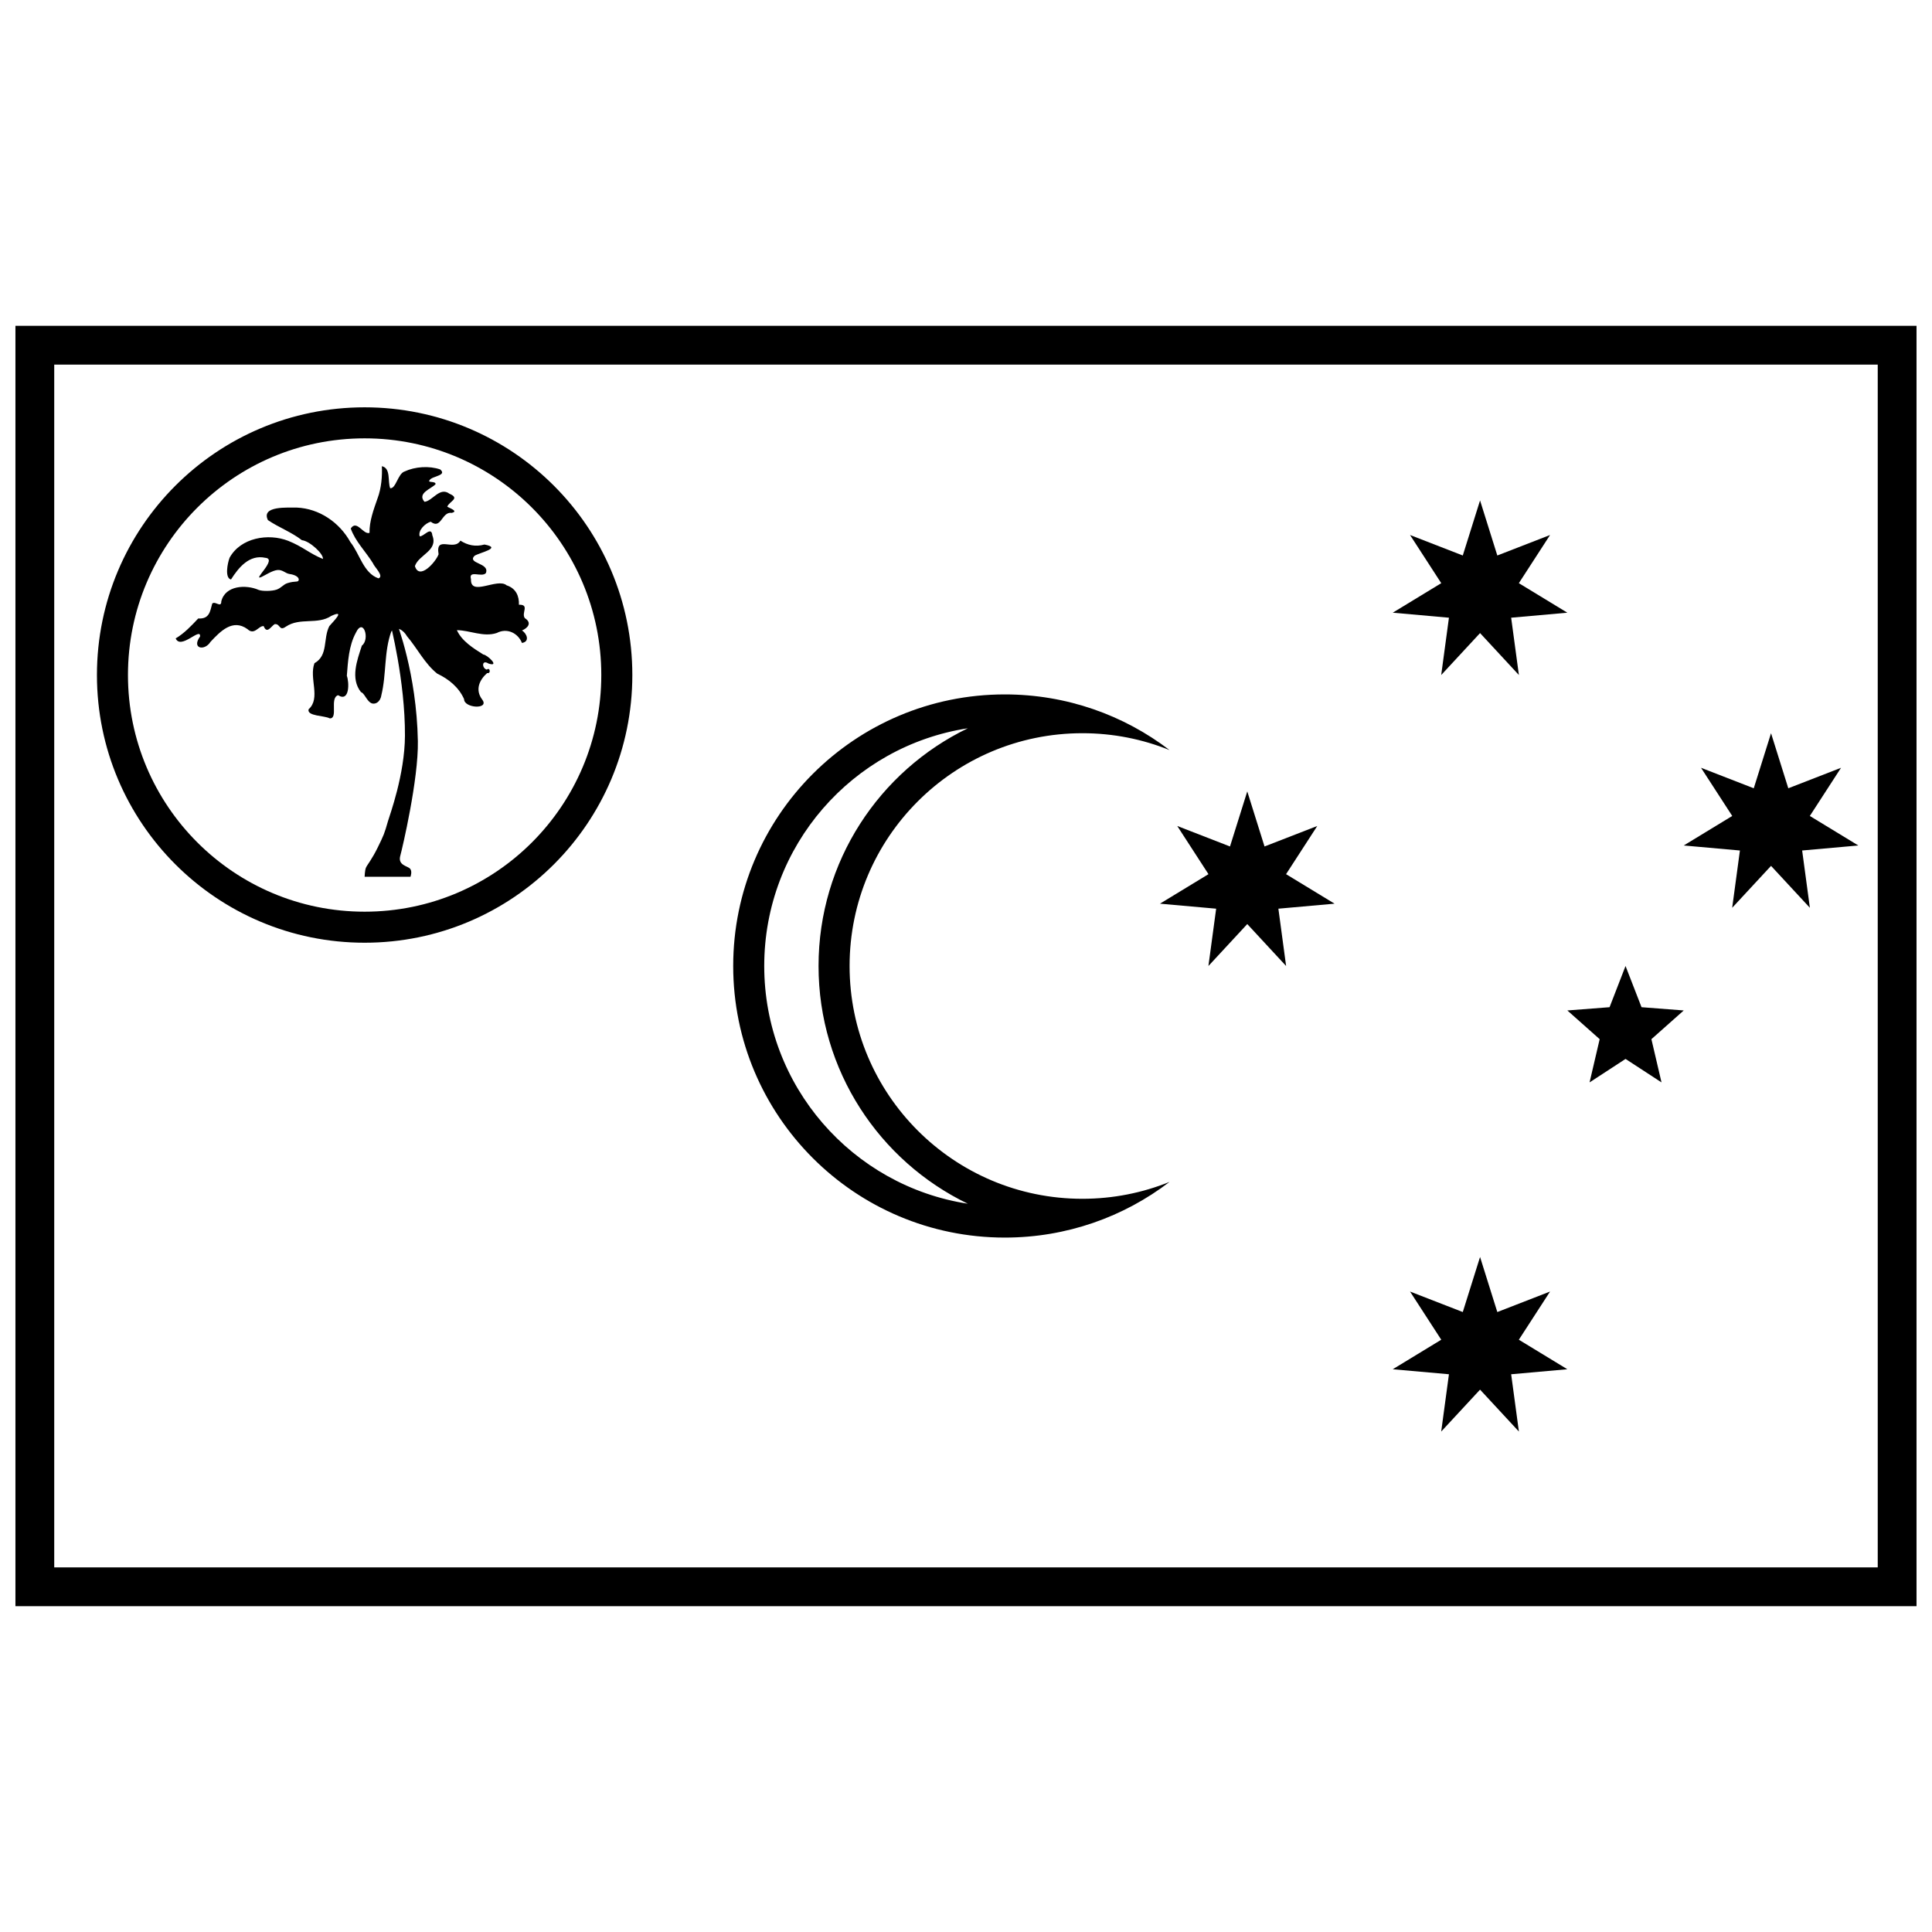 <?xml version="1.0" encoding="UTF-8"?>
<!-- Uploaded to: SVG Repo, www.svgrepo.com, Generator: SVG Repo Mixer Tools -->
<svg width="800px" height="800px" version="1.1" viewBox="144 144 512 512" xmlns="http://www.w3.org/2000/svg">
 <defs>
  <clipPath id="a">
   <path d="m148.09 230h503.81v340h-503.81z"/>
  </clipPath>
 </defs>
 <g clip-path="url(#a)">
  <path d="m651.9 230.35v339.3h-503.81v-339.3zm-493.53 10.281v318.74h483.25v-318.74z"/>
 </g>
 <path d="m240.63 393.83c-39.18 0-70.941-31.762-70.941-70.941 0-39.184 31.762-70.945 70.941-70.945 39.184 0 70.945 31.762 70.945 70.945 0 39.18-31.762 70.941-70.945 70.941zm0-8.223c34.641 0 62.719-28.082 62.719-62.719 0-34.641-28.078-62.723-62.719-62.723-34.637 0-62.719 28.082-62.719 62.723 0 34.637 28.082 62.719 62.719 62.719z"/>
 <path d="m252.78 376.35s0.547-1.438-0.121-2.156c-0.672-0.719-3.285-0.875-2.578-3.418 0.52-1.879 4.84-20.23 4.656-30.371-0.324-18.043-5.602-31.387-5.602-31.387h-1.754s4.004 15.316 3.934 29.984c-0.051 10.297-4.059 21.09-4.477 22.543-1.012 3.527-1.113 3.699-2.699 6.965s-2.867 4.727-3.164 5.438c-0.297 0.715-0.348 2.402-0.348 2.402z"/>
 <path d="m244.05 276.08c-1.047 3.016-2.18 6.019-2.125 9.137-1.66 0.57-3.371-3.625-4.973-1.156 1.203 3.414 3.977 6.113 5.879 9.191 0.32 0.953 3.055 3.441 1.473 4.019-3.992-1.379-4.961-6.488-7.438-9.59-2.879-5.223-8.242-8.914-14.219-9.168-2.246 0.059-9.543-0.562-7.644 3.32 2.797 1.918 6.242 3.168 9.004 5.324 2.059 0.195 5.785 3.66 5.57 4.973-3.617-1.48-5.312-3.254-9.211-4.809-5.281-2.062-12.59-0.824-15.512 4.469-0.547 1.379-1.352 5.398 0.363 5.781 2.004-3.16 4.867-6.688 9.113-5.742 3.336 0.262-3.719 6.273-1.02 5.066 0.855-0.387 2.828-1.695 4.199-1.832s2.137 0.898 3.176 1.043c2.078 0.285 2.652 1.168 2.461 1.68-0.23 0.602-0.891 0.086-3.004 0.766-1.055 0.336-1.609 1.273-2.84 1.703-1.234 0.43-3.797 0.461-4.758 0.078-3.352-1.469-8.848-1.211-9.895 3.031 0 1.863-1.645-0.207-2.406 0.598-0.57 2.035-0.715 4.125-3.707 3.941-1.812 1.922-3.672 3.914-5.977 5.281 1.352 3.137 6.711-3.148 6.461-0.5-2.344 3.227 1.203 3.906 2.758 1.422 2.625-2.801 5.879-6.215 9.801-3.387 1.867 1.773 2.953-0.941 4.305-0.793 0.852 2.203 1.922 0.105 2.887-0.516 1.582-0.199 1.137 1.992 3.016 0.641 3.746-2.5 8.355-0.398 12.016-2.832 3.894-1.793 0.547 1.441-0.527 2.707-1.711 3.352-0.227 7.75-3.941 9.832-1.488 3.992 1.762 9.258-1.555 12.215-0.484 1.852 4.266 1.641 5.602 2.402 2.336 0.094-0.102-5.398 2.215-6.137 3.109 1.945 2.965-3.473 2.32-5.144 0.301-3.797 0.516-7.949 2.383-11.387 1.988-4.215 3.828 1.715 1.602 3.387-1.262 3.875-3.102 8.727-0.23 12.332 0.828 0.188 1.508 2.215 2.582 2.836 1.07 0.621 2.535-0.156 2.805-2 1.375-5.555 0.68-11.523 2.644-16.922 1.387-1.672 3.297-0.27 4.156 1.27 2.754 3.223 4.688 7.258 8.02 9.914 3.035 1.434 5.715 3.602 7.113 6.754-0.02 2.434 6.844 2.805 4.793 0.102-1.969-2.633-0.668-5.266 1.324-7.016 1.066 0.266 0.75-1.664-0.086-0.902-1.34-0.316-1.426-2.793 0.438-1.617 3.137 1.023-0.246-2.293-1.379-2.394-2.652-1.656-5.699-3.566-7.004-6.453 3.453 0.035 7.039 1.914 10.566 0.75 2.828-1.469 5.695 0.121 6.684 2.641 2.188-0.355 1.254-2.566 0-3.305 1.598-0.668 2.703-2.047 0.766-3.266-1.023-1.348 1.375-3.652-1.574-3.555 0.098-2.273-0.789-4.352-3.242-5.137-2.457-2.102-9.668 3.094-9.461-1.641-0.727-2.578 2.93-0.344 3.953-1.629 1.055-2.719-5.031-2.453-3.023-4.559 1.312-0.855 7.469-2.078 2.641-2.992-2.41 0.668-4.477 0.176-6.371-1.031-1.73 2.918-6.664-1.582-5.785 3.606-0.676 1.953-5.086 7.035-6.277 3.141 1.016-3.047 6.238-4.047 4.621-8.156-0.25-2.57-2.359 0.445-3.352 0.254-0.504-1.598 1.52-3.481 2.93-3.859 2.801 2.172 2.887-2.742 5.547-2.344 1.945-0.438-0.629-1.277-1.168-1.648 0.531-1.434 3.516-2.168 0.59-3.418-2.582-1.934-4.496 1.926-6.625 2.133-2.043-2.328 1.855-3.449 2.934-4.676 0.059-0.914-2.273-0.277-1.574-1.074 0.609-1.098 4.738-1.18 2.805-2.828-2.91-1.012-6.668-0.758-9.461 0.547-1.758 0.578-2.277 4.594-3.793 4.43-0.715-1.789 0.23-5.316-2.211-5.836 0.133 2.512-0.117 5.832-1.145 8.535z"/>
 <path d="m346.53 400c0 31.875 23.398 58.285 53.953 63-23.406-11.301-39.559-35.266-39.559-63 0-27.738 16.152-51.699 39.559-63-30.555 4.711-53.953 31.121-53.953 63zm84.312-61.691c-34.07 0-61.691 27.617-61.691 61.691 0 34.07 27.621 61.691 61.691 61.691 8.168 0 15.965-1.59 23.098-4.473-12.109 9.254-27.242 14.754-43.66 14.754-39.75 0-71.973-32.227-71.973-71.973 0-39.75 32.223-71.973 71.973-71.973 16.418 0 31.551 5.496 43.66 14.75-7.133-2.883-14.93-4.469-23.098-4.469z"/>
 <path d="m536.23 477.11 4.574 14.594 13.977-5.43-8.27 12.766 12.852 7.824-14.891 1.328 2.051 15.184-10.293-11.109-10.297 11.109 2.051-15.184-14.891-1.328 12.852-7.824-8.27-12.766 13.977 5.43zm-61.691-123.38 4.574 14.594 13.977-5.43-8.27 12.77 12.852 7.82-14.887 1.328 2.047 15.188-10.293-11.113-10.297 11.113 2.051-15.188-14.891-1.328 12.855-7.82-8.273-12.77 13.977 5.43zm61.691-77.113 4.574 14.594 13.977-5.43-8.27 12.766 12.852 7.824-14.891 1.328 2.051 15.188-10.293-11.113-10.297 11.113 2.051-15.188-14.891-1.328 12.852-7.824-8.27-12.766 13.977 5.43zm77.113 61.691 4.574 14.594 13.977-5.43-8.27 12.766 12.852 7.824-14.887 1.328 2.047 15.184-10.293-11.109-10.297 11.109 2.051-15.184-14.891-1.328 12.855-7.824-8.273-12.766 13.977 5.43zm-38.559 61.691 4.238 10.918 11.184 0.863-8.566 7.609 2.676 11.453-9.531-6.215-9.531 6.215 2.676-11.453-8.566-7.609 11.188-0.863z"/>
</svg>